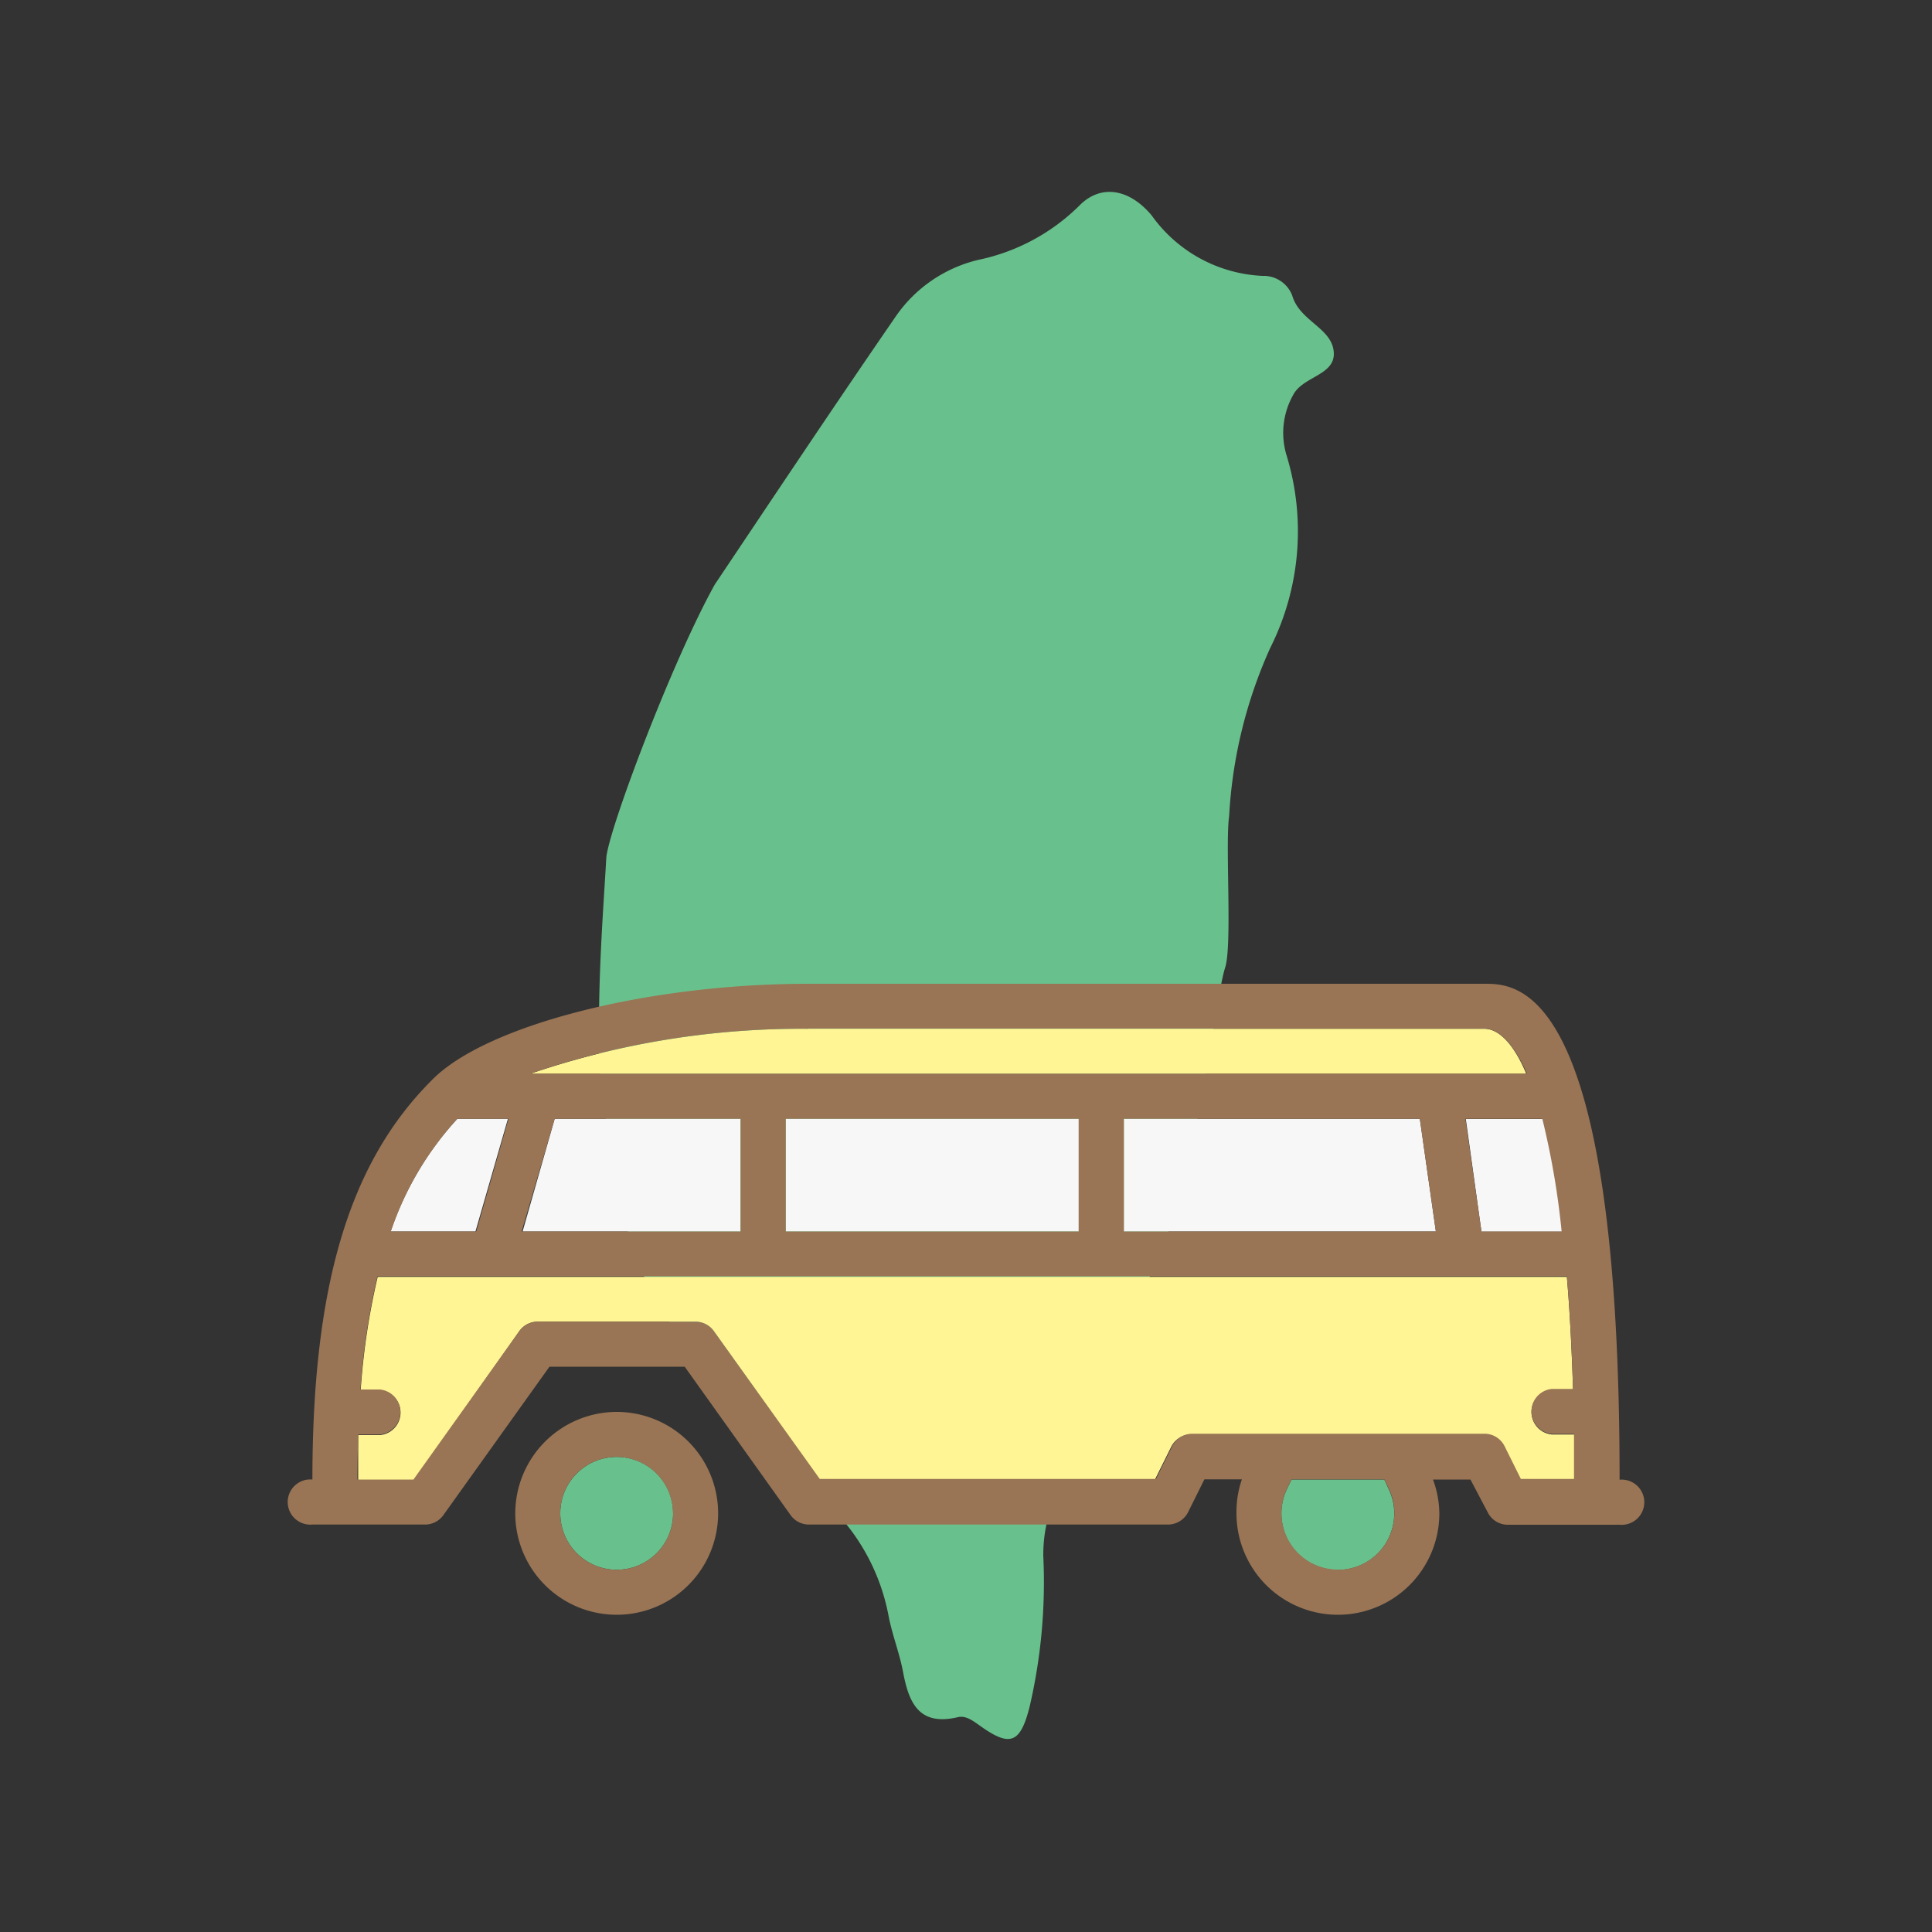 <svg id="图层_1" data-name="图层 1" xmlns="http://www.w3.org/2000/svg" viewBox="0 0 100 100"><rect x="0" y="0" width="100" height="100" fill="#333333" stroke="none"/><defs><style>.cls-1{fill:#68c18c;}.cls-2{fill:#f7f7f7;}.cls-3{fill:#fff594;}.cls-4{fill:#997555;}</style></defs><title>ic-goto-long-distance</title><path class="cls-1" d="M69,18c-.26-1.08-1.77-1.46-2.12-2.72a1.59,1.59,0,0,0-1.53-1,7.46,7.46,0,0,1-5.74-3.13c-1.18-1.41-2.66-1.62-3.75-.5a10.44,10.44,0,0,1-5.22,2.8,7.22,7.22,0,0,0-4.27,2.92C43.18,21,40.09,25.64,37,30.25c-2.23,4-5.55,12.83-5.62,14.18-.17,3.11-.75,9.81,0,13.58.26,1.32.75,6,2.26,8.63A36.09,36.09,0,0,0,42,77.13a10.7,10.7,0,0,1,4,6.55c.2,1,.57,1.92.75,2.9.3,1.59.84,2.77,2.83,2.3.43-.1.81.21,1.18.47,1.52,1.08,2.05.89,2.53-1A28.42,28.42,0,0,0,54,80.53a7.65,7.65,0,0,1,.62-3.07c1.48-3.78,3.64-7.27,4.79-11.19,2.54-4.86,3.39-14.21,4-16.18.38-1.13,0-6.41.21-7.85a24.31,24.31,0,0,1,2.13-8.71,13.44,13.44,0,0,0,.83-10,4,4,0,0,1,.35-3.08C67.46,19.41,69.33,19.43,69,18Z"/><rect class="cls-2" x="40.67" y="57.91" width="15.17" height="5.83"/><polygon class="cls-2" points="58.17 63.74 74.32 63.74 73.49 57.91 58.17 57.91 58.17 63.74"/><path class="cls-3" d="M76.83,53.25h-35a43.44,43.44,0,0,0-14.39,2.33H79C78.34,54,77.56,53.25,76.83,53.25Z"/><path class="cls-1" d="M71.65,76.58h-4.8l-.24.5a2.92,2.92,0,1,0,5.27,0Z"/><path class="cls-2" d="M76.68,63.75h4.19a41.44,41.44,0,0,0-1-5.83h-4Z"/><circle class="cls-1" cx="31.92" cy="78.33" r="2.92"/><polygon class="cls-2" points="38.33 57.91 28.71 57.91 27.05 63.74 38.33 63.74 38.33 57.91"/><path class="cls-3" d="M26.88,68.9a1.16,1.16,0,0,1,.95-.49H36a1.17,1.17,0,0,1,.95.49l5.48,7.68H59.78l.84-1.69a1.17,1.17,0,0,1,1-.65H76.83a1.16,1.16,0,0,1,1,.65l.84,1.69H81.5c0-.81,0-1.57,0-2.33H80.33a1.17,1.17,0,0,1,0-2.33h1.09c-.07-2.15-.17-4.1-.32-5.83H19.67l-.12,0a36.36,36.36,0,0,0-.88,5.86h1a1.17,1.17,0,0,1,0,2.33H18.54c0,.76,0,1.53,0,2.33h2.9Z"/><path class="cls-2" d="M26.29,57.91H23.67a16.31,16.31,0,0,0-3.45,5.83h4.39Z"/><path class="cls-4" d="M26.67,78.33a5.25,5.25,0,1,0,5.25-5.25A5.26,5.26,0,0,0,26.67,78.33Zm8.17,0a2.92,2.92,0,1,1-2.92-2.92A2.92,2.92,0,0,1,34.83,78.33Z"/><path class="cls-4" d="M16.17,78.91H22a1.16,1.16,0,0,0,.95-.49l5.49-7.68h7l5.48,7.68a1.16,1.16,0,0,0,.95.49H60.5a1.17,1.17,0,0,0,1-.65l.84-1.69h1.94A5.19,5.19,0,0,0,64,78.33a5.25,5.25,0,0,0,10.5,0,5.17,5.17,0,0,0-.33-1.75h1.94L77,78.27a1.16,1.16,0,0,0,1,.65h5.83a1.17,1.17,0,1,0,0-2.33c0-25.67-5.27-25.67-7-25.67h-35c-8.36,0-16.74,2.16-19.49,5h0c-4.27,4.27-6.17,10.64-6.17,20.66a1.17,1.17,0,1,0,0,2.33Zm53.08,2.33a2.92,2.92,0,0,1-2.64-4.17l.24-.5h4.8l.24.5a2.87,2.87,0,0,1,.28,1.25A2.92,2.92,0,0,1,69.25,81.25ZM79.83,57.91a41.44,41.44,0,0,1,1,5.83H76.68l-.83-5.83Zm-38-4.67h35c.73,0,1.5.73,2.2,2.33H27.45A43.44,43.44,0,0,1,41.83,53.25Zm32.49,10.5H58.17V57.91H73.49ZM55.83,57.91v5.83H40.67V57.91Zm-27.12,0h9.62v5.83H27Zm-5,0h2.61l-1.67,5.83H20.23A16.31,16.31,0,0,1,23.67,57.91ZM18.54,74.25h1.12a1.17,1.17,0,0,0,0-2.33h-1a36.36,36.36,0,0,1,.88-5.86l.12,0H81.1c.15,1.73.25,3.68.32,5.83H80.33a1.17,1.17,0,0,0,0,2.33h1.14c0,.76,0,1.52,0,2.33H78.72l-.84-1.69a1.16,1.16,0,0,0-1-.65H61.67a1.17,1.17,0,0,0-1,.65l-.84,1.69H42.43L36.95,68.9a1.17,1.17,0,0,0-.95-.49H27.83a1.16,1.16,0,0,0-.95.49L21.4,76.58H18.5C18.5,75.77,18.52,75,18.54,74.25Z"/></svg>